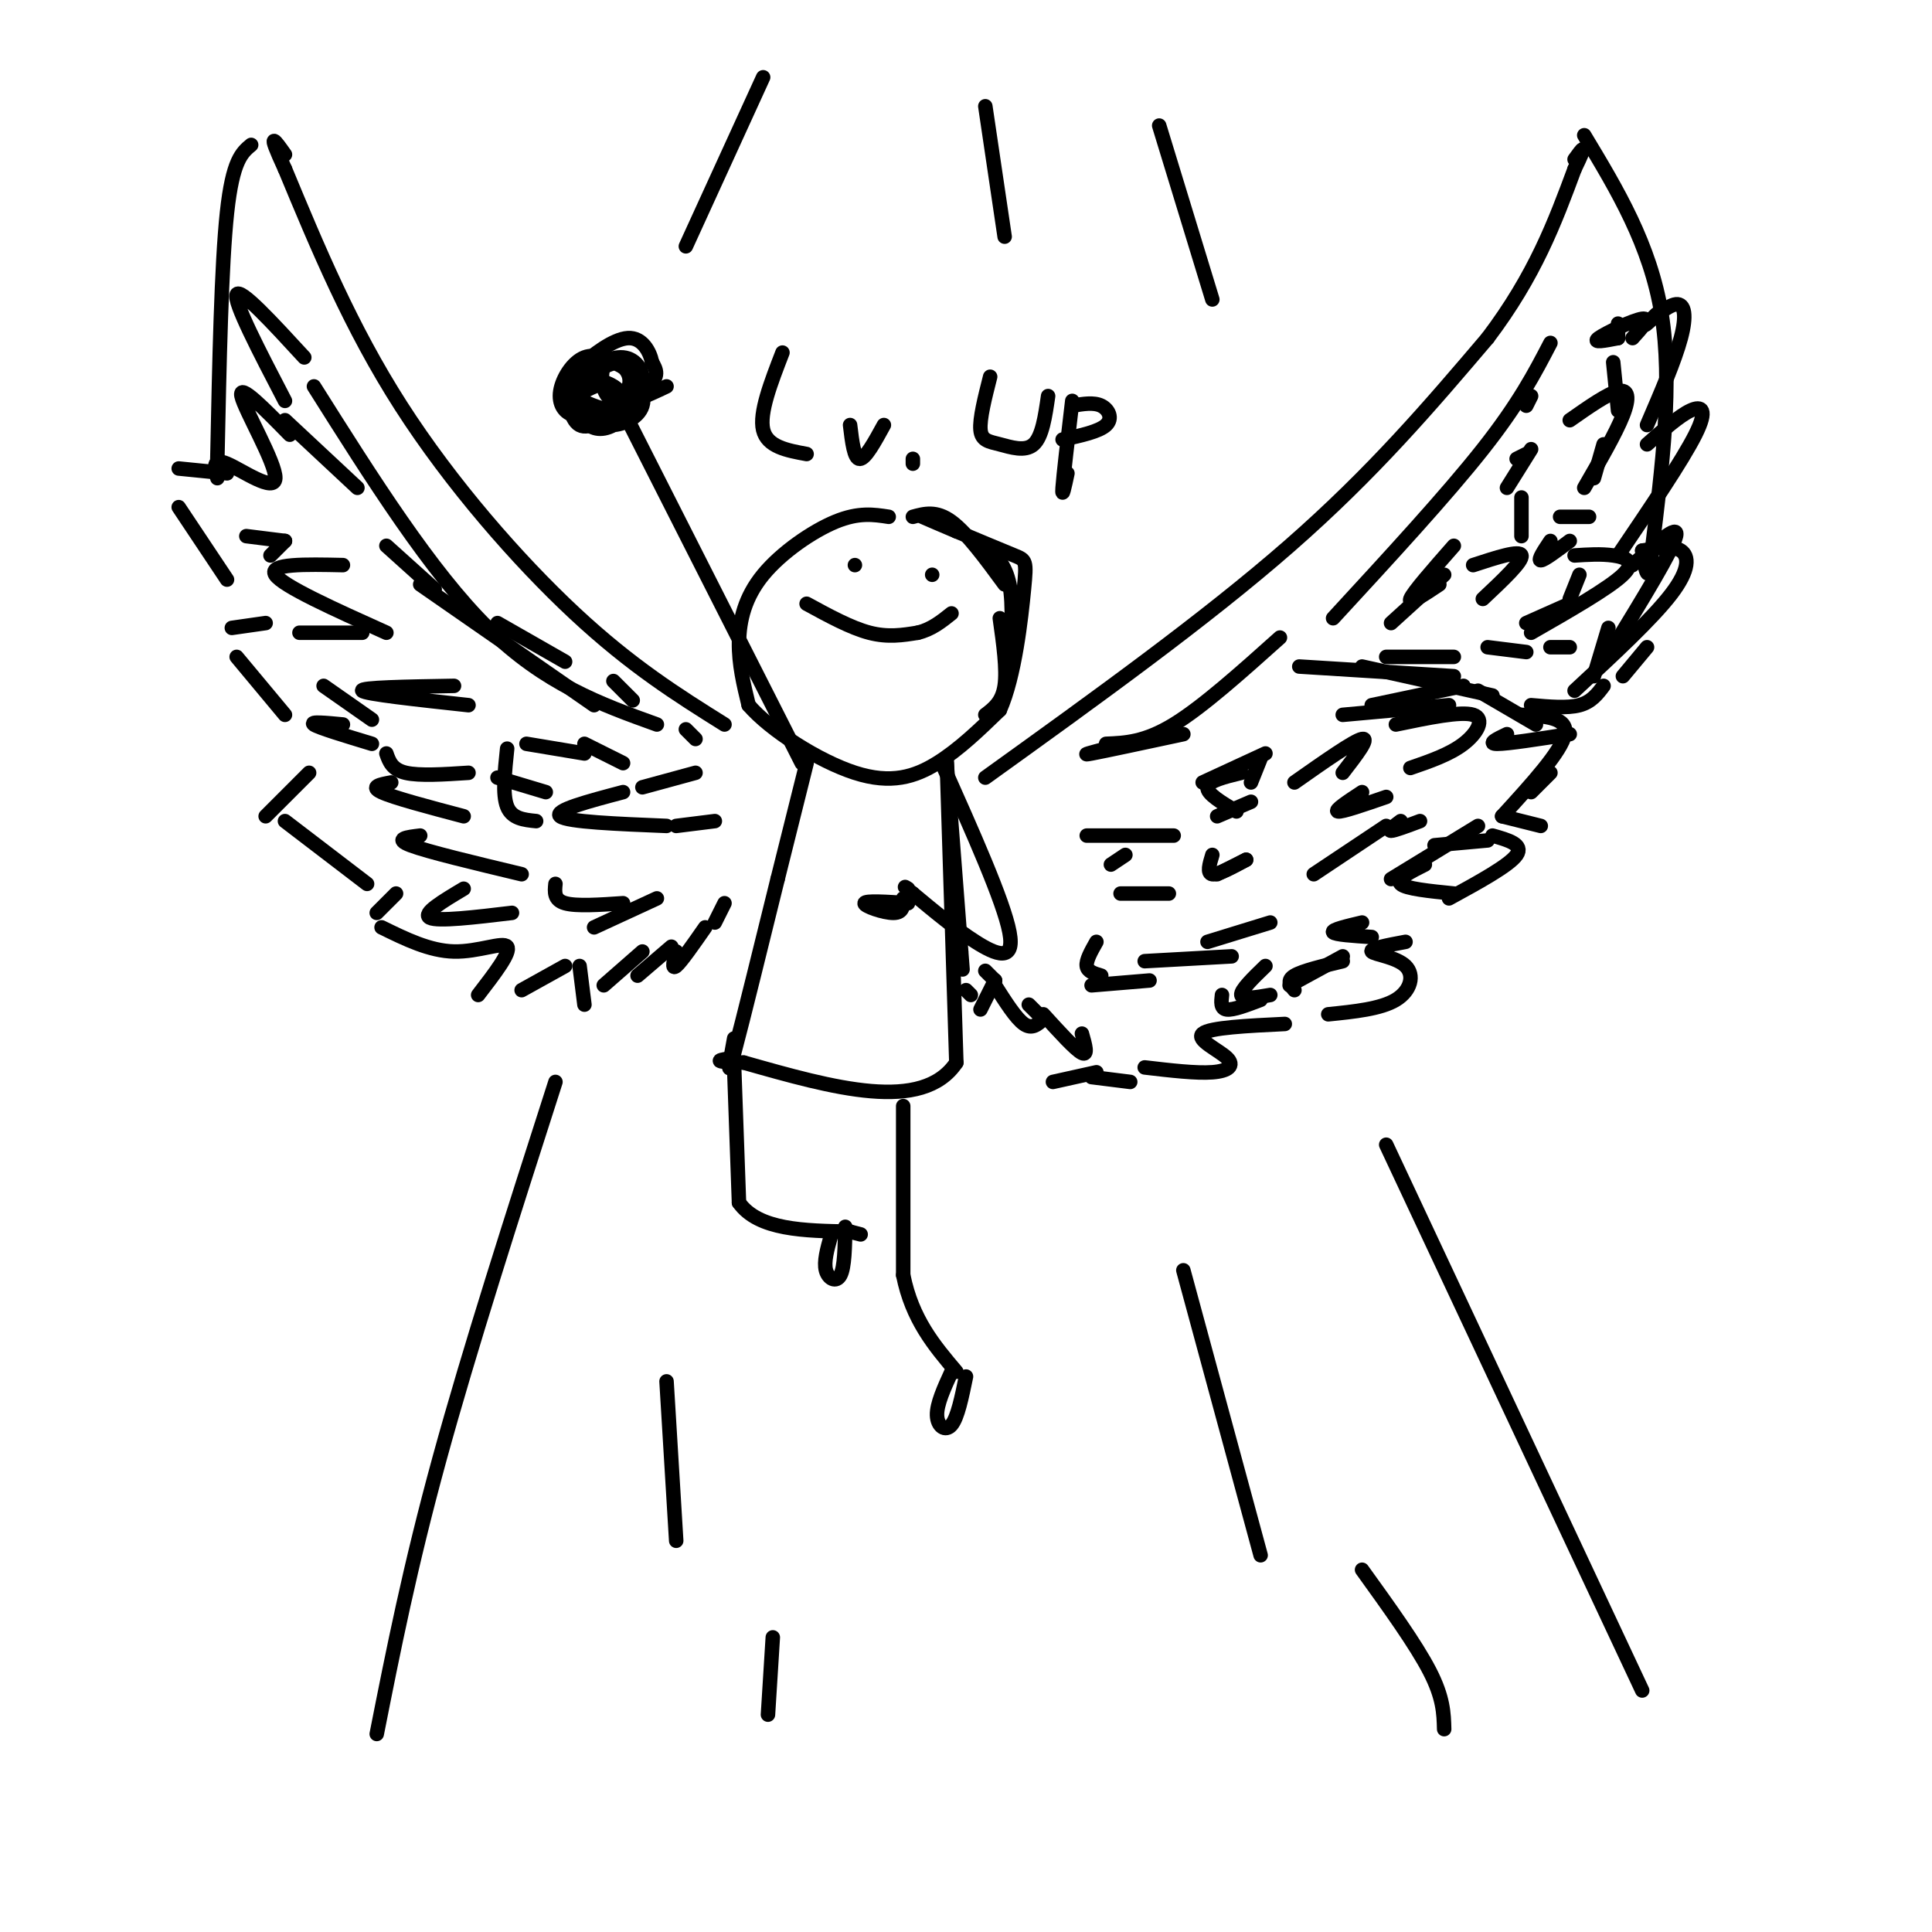 <svg viewBox='0 0 400 400' version='1.1' xmlns='http://www.w3.org/2000/svg' xmlns:xlink='http://www.w3.org/1999/xlink'><g fill='none' stroke='rgb(0,0,0)' stroke-width='3' stroke-linecap='round' stroke-linejoin='round'><path d='M184,107c-3.113,-0.482 -6.226,-0.964 -11,1c-4.774,1.964 -11.208,6.375 -15,11c-3.792,4.625 -4.940,9.464 -5,14c-0.060,4.536 0.970,8.768 2,13'/><path d='M155,146c4.429,5.167 14.500,11.583 22,14c7.500,2.417 12.429,0.833 17,-2c4.571,-2.833 8.786,-6.917 13,-11'/><path d='M207,147c3.119,-7.000 4.417,-19.000 5,-25c0.583,-6.000 0.452,-6.000 -2,-7c-2.452,-1.000 -7.226,-3.000 -12,-5'/><path d='M198,110c-3.167,-1.333 -5.083,-2.167 -7,-3'/><path d='M189,107c2.417,-0.667 4.833,-1.333 8,1c3.167,2.333 7.083,7.667 11,13'/><path d='M204,113c2.083,1.917 4.167,3.833 5,8c0.833,4.167 0.417,10.583 0,17'/><path d='M207,128c0.750,5.333 1.500,10.667 1,14c-0.500,3.333 -2.250,4.667 -4,6'/><path d='M167,125c4.583,2.500 9.167,5.000 13,6c3.833,1.000 6.917,0.500 10,0'/><path d='M190,131c2.833,-0.667 4.917,-2.333 7,-4'/><path d='M177,117c0.000,0.000 0.000,0.000 0,0'/><path d='M193,119c0.000,0.000 0.000,0.000 0,0'/><path d='M167,158c0.000,0.000 -6.000,24.000 -6,24'/><path d='M161,182c-2.933,11.867 -7.267,29.533 -9,36c-1.733,6.467 -0.867,1.733 0,-3'/><path d='M196,157c0.000,0.000 2.000,63.000 2,63'/><path d='M198,220c-7.000,10.500 -25.500,5.250 -44,0'/><path d='M154,220c-7.667,-0.167 -4.833,-0.583 -2,-1'/><path d='M152,220c0.000,0.000 0.000,1.000 0,1'/><path d='M152,221c0.167,4.833 0.583,16.417 1,28'/><path d='M153,249c4.000,5.667 13.500,5.833 23,6'/><path d='M176,255c3.833,1.000 1.917,0.500 0,0'/><path d='M175,254c-0.067,4.178 -0.133,8.356 -1,10c-0.867,1.644 -2.533,0.756 -3,-1c-0.467,-1.756 0.267,-4.378 1,-7'/><path d='M187,229c0.000,0.000 0.000,35.000 0,35'/><path d='M187,264c1.833,9.167 6.417,14.583 11,20'/><path d='M197,284c-1.533,3.356 -3.067,6.711 -3,9c0.067,2.289 1.733,3.511 3,2c1.267,-1.511 2.133,-5.756 3,-10'/><path d='M162,73c-2.417,6.250 -4.833,12.500 -4,16c0.833,3.500 4.917,4.250 9,5'/><path d='M176,88c0.417,3.500 0.833,7.000 2,7c1.167,0.000 3.083,-3.500 5,-7'/><path d='M189,96c0.000,0.000 0.000,-1.000 0,-1'/><path d='M205,78c-1.107,4.369 -2.214,8.738 -2,11c0.214,2.262 1.750,2.417 4,3c2.250,0.583 5.214,1.595 7,0c1.786,-1.595 2.393,-5.798 3,-10'/><path d='M222,83c-0.917,7.750 -1.833,15.500 -2,18c-0.167,2.500 0.417,-0.250 1,-3'/><path d='M222,84c2.222,-0.378 4.444,-0.756 6,0c1.556,0.756 2.444,2.644 1,4c-1.444,1.356 -5.222,2.178 -9,3'/><path d='M166,158c0.000,0.000 -37.000,-73.000 -37,-73'/><path d='M129,84c-3.464,2.560 -6.929,5.119 -9,4c-2.071,-1.119 -2.750,-5.917 -1,-8c1.750,-2.083 5.929,-1.452 8,0c2.071,1.452 2.036,3.726 2,6'/><path d='M196,158c0.000,0.000 3.000,39.000 3,39'/><path d='M199,197c0.500,6.500 0.250,3.250 0,0'/><path d='M195,158c6.400,14.333 12.800,28.667 14,35c1.200,6.333 -2.800,4.667 -7,2c-4.200,-2.667 -8.600,-6.333 -13,-10'/><path d='M189,185c-2.333,-1.833 -1.667,-1.417 -1,-1'/><path d='M187,186c0.022,1.489 0.044,2.978 -2,3c-2.044,0.022 -6.156,-1.422 -6,-2c0.156,-0.578 4.578,-0.289 9,0'/><path d='M204,161c22.833,-16.417 45.667,-32.833 63,-48c17.333,-15.167 29.167,-29.083 41,-43'/><path d='M308,70c9.833,-13.000 13.917,-24.000 18,-35'/><path d='M326,35c3.000,-6.167 1.500,-4.083 0,-2'/><path d='M150,150c-9.622,-6.022 -19.244,-12.044 -31,-23c-11.756,-10.956 -25.644,-26.844 -36,-43c-10.356,-16.156 -17.178,-32.578 -24,-49'/><path d='M59,35c-4.000,-8.667 -2.000,-5.833 0,-3'/><path d='M127,84c-2.940,1.190 -5.881,2.381 -8,2c-2.119,-0.381 -3.417,-2.333 -3,-5c0.417,-2.667 2.548,-6.048 5,-7c2.452,-0.952 5.226,0.524 8,2'/><path d='M129,76c1.697,1.423 1.939,3.979 0,6c-1.939,2.021 -6.061,3.506 -5,3c1.061,-0.506 7.303,-3.002 10,-5c2.697,-1.998 1.848,-3.499 1,-5'/><path d='M135,75c-0.432,-2.192 -2.011,-5.171 -5,-5c-2.989,0.171 -7.389,3.490 -10,6c-2.611,2.510 -3.432,4.209 -1,6c2.432,1.791 8.116,3.675 10,3c1.884,-0.675 -0.033,-3.907 -2,-5c-1.967,-1.093 -3.983,-0.046 -6,1'/><path d='M121,81c-1.186,1.352 -1.153,4.233 0,6c1.153,1.767 3.424,2.421 6,1c2.576,-1.421 5.458,-4.918 6,-8c0.542,-3.082 -1.256,-5.751 -4,-6c-2.744,-0.249 -6.435,1.921 -8,4c-1.565,2.079 -1.005,4.065 0,6c1.005,1.935 2.455,3.818 5,4c2.545,0.182 6.185,-1.335 7,-4c0.815,-2.665 -1.196,-6.476 -3,-8c-1.804,-1.524 -3.402,-0.762 -5,0'/><path d='M125,76c-0.822,1.689 -0.378,5.911 2,7c2.378,1.089 6.689,-0.956 11,-3'/><path d='M328,28c6.833,11.333 13.667,22.667 16,37c2.333,14.333 0.167,31.667 -2,49'/><path d='M342,114c-0.667,8.167 -1.333,4.083 -2,0'/><path d='M340,114c3.156,-0.556 6.311,-1.111 8,0c1.689,1.111 1.911,3.889 -2,9c-3.911,5.111 -11.956,12.556 -20,20'/><path d='M315,148c4.833,0.250 9.667,0.500 9,4c-0.667,3.500 -6.833,10.250 -13,17'/><path d='M309,173c3.250,0.917 6.500,1.833 5,4c-1.500,2.167 -7.750,5.583 -14,9'/><path d='M291,195c-3.726,0.696 -7.452,1.393 -7,2c0.452,0.607 5.083,1.125 7,3c1.917,1.875 1.119,5.107 -2,7c-3.119,1.893 -8.560,2.446 -14,3'/><path d='M266,212c-7.756,0.375 -15.512,0.750 -17,2c-1.488,1.250 3.292,3.375 5,5c1.708,1.625 0.345,2.750 -3,3c-3.345,0.250 -8.673,-0.375 -14,-1'/><path d='M234,224c0.000,0.000 -8.000,-1.000 -8,-1'/><path d='M227,222c0.000,0.000 -9.000,2.000 -9,2'/><path d='M52,30c-1.917,1.583 -3.833,3.167 -5,14c-1.167,10.833 -1.583,30.917 -2,51'/><path d='M47,98c0.000,0.000 -10.000,-1.000 -10,-1'/><path d='M37,105c0.000,0.000 10.000,15.000 10,15'/><path d='M55,129c0.000,0.000 -7.000,1.000 -7,1'/><path d='M49,136c0.000,0.000 10.000,12.000 10,12'/><path d='M64,160c0.000,0.000 -9.000,9.000 -9,9'/><path d='M59,170c0.000,0.000 17.000,13.000 17,13'/><path d='M82,185c0.000,0.000 -4.000,4.000 -4,4'/><path d='M79,192c4.978,2.444 9.956,4.889 15,5c5.044,0.111 10.156,-2.111 11,-1c0.844,1.111 -2.578,5.556 -6,10'/><path d='M108,205c0.000,0.000 9.000,-5.000 9,-5'/><path d='M120,200c0.000,0.000 1.000,8.000 1,8'/><path d='M125,204c0.000,0.000 8.000,-7.000 8,-7'/><path d='M132,202c0.000,0.000 7.000,-6.000 7,-6'/><path d='M140,197c-0.500,1.917 -1.000,3.833 0,3c1.000,-0.833 3.500,-4.417 6,-8'/><path d='M148,191c0.000,0.000 2.000,-4.000 2,-4'/><path d='M224,214c0.667,2.333 1.333,4.667 0,4c-1.333,-0.667 -4.667,-4.333 -8,-8'/><path d='M216,211c0.000,0.000 -3.000,-3.000 -3,-3'/><path d='M216,211c-1.167,1.083 -2.333,2.167 -4,1c-1.667,-1.167 -3.833,-4.583 -6,-8'/><path d='M206,203c0.000,0.000 -2.000,-2.000 -2,-2'/><path d='M206,203c0.000,0.000 0.000,0.000 0,0'/><path d='M206,203c0.000,0.000 -3.000,6.000 -3,6'/><path d='M201,206c0.000,0.000 -1.000,-1.000 -1,-1'/><path d='M317,82c0.000,0.000 -1.000,2.000 -1,2'/><path d='M321,71c-3.250,6.250 -6.500,12.500 -14,22c-7.500,9.500 -19.250,22.250 -31,35'/><path d='M265,132c-8.000,7.167 -16.000,14.333 -22,18c-6.000,3.667 -10.000,3.833 -14,4'/><path d='M229,155c-2.833,0.750 -5.667,1.500 -3,1c2.667,-0.500 10.833,-2.250 19,-4'/><path d='M301,136c0.000,0.000 -14.000,0.000 -14,0'/><path d='M282,138c0.000,0.000 27.000,6.000 27,6'/><path d='M303,142c0.000,0.000 -19.000,4.000 -19,4'/><path d='M278,148c0.000,0.000 22.000,-2.000 22,-2'/><path d='M269,138c0.000,0.000 32.000,2.000 32,2'/><path d='M306,143c0.000,0.000 12.000,7.000 12,7'/><path d='M308,174c0.000,0.000 -11.000,1.000 -11,1'/><path d='M317,164c0.000,0.000 4.000,-4.000 4,-4'/><path d='M317,146c3.750,0.333 7.500,0.667 10,0c2.500,-0.667 3.750,-2.333 5,-4'/><path d='M330,140c0.000,0.000 3.000,-10.000 3,-10'/><path d='M316,129c0.000,0.000 9.000,-4.000 9,-4'/><path d='M325,124c0.000,0.000 2.000,-5.000 2,-5'/><path d='M308,134c0.000,0.000 8.000,1.000 8,1'/><path d='M325,134c0.000,0.000 -4.000,0.000 -4,0'/><path d='M321,112c-1.333,2.000 -2.667,4.000 -2,4c0.667,0.000 3.333,-2.000 6,-4'/><path d='M329,107c0.000,0.000 -6.000,0.000 -6,0'/><path d='M330,99c0.000,0.000 2.000,-7.000 2,-7'/><path d='M335,85c0.000,0.000 -1.000,-10.000 -1,-10'/><path d='M335,70c0.000,0.000 0.000,-3.000 0,-3'/><path d='M335,70c-2.733,0.533 -5.467,1.067 -4,0c1.467,-1.067 7.133,-3.733 9,-4c1.867,-0.267 -0.067,1.867 -2,4'/><path d='M343,65c-1.452,1.399 -2.905,2.798 -2,2c0.905,-0.798 4.167,-3.792 6,-4c1.833,-0.208 2.238,2.369 1,7c-1.238,4.631 -4.119,11.315 -7,18'/><path d='M341,92c3.333,-2.956 6.667,-5.911 9,-7c2.333,-1.089 3.667,-0.311 1,5c-2.667,5.311 -9.333,15.156 -16,25'/><path d='M338,117c4.833,-4.417 9.667,-8.833 9,-6c-0.667,2.833 -6.833,12.917 -13,23'/><path d='M341,134c0.000,0.000 -5.000,6.000 -5,6'/><path d='M325,87c3.933,-2.756 7.867,-5.511 10,-6c2.133,-0.489 2.467,1.289 1,5c-1.467,3.711 -4.733,9.356 -8,15'/><path d='M326,115c2.733,-0.178 5.467,-0.356 8,0c2.533,0.356 4.867,1.244 2,4c-2.867,2.756 -10.933,7.378 -19,12'/><path d='M312,152c-2.083,1.000 -4.167,2.000 -2,2c2.167,0.000 8.583,-1.000 15,-2'/><path d='M311,169c0.000,0.000 8.000,2.000 8,2'/><path d='M295,179c-3.000,1.500 -6.000,3.000 -5,4c1.000,1.000 6.000,1.500 11,2'/><path d='M282,191c-3.167,0.750 -6.333,1.500 -6,2c0.333,0.500 4.167,0.750 8,1'/><path d='M278,199c-4.167,1.000 -8.333,2.000 -10,3c-1.667,1.000 -0.833,2.000 0,3'/><path d='M261,207c-2.833,1.083 -5.667,2.167 -7,2c-1.333,-0.167 -1.167,-1.583 -1,-3'/><path d='M289,150c6.733,-1.400 13.467,-2.800 16,-2c2.533,0.800 0.867,3.800 -2,6c-2.867,2.200 -6.933,3.600 -11,5'/><path d='M290,170c-1.333,1.000 -2.667,2.000 -2,2c0.667,0.000 3.333,-1.000 6,-2'/><path d='M306,171c0.000,0.000 -18.000,11.000 -18,11'/><path d='M278,198c0.000,0.000 -11.000,6.000 -11,6'/><path d='M263,206c-2.917,0.500 -5.833,1.000 -6,0c-0.167,-1.000 2.417,-3.500 5,-6'/><path d='M307,124c4.167,-3.917 8.333,-7.833 8,-9c-0.333,-1.167 -5.167,0.417 -10,2'/><path d='M315,111c0.000,0.000 0.000,-8.000 0,-8'/><path d='M312,101c0.000,0.000 5.000,-8.000 5,-8'/><path d='M316,94c0.000,0.000 -2.000,1.000 -2,1'/><path d='M288,129c0.000,0.000 11.000,-10.000 11,-10'/><path d='M298,121c-3.250,2.167 -6.500,4.333 -6,3c0.500,-1.333 4.750,-6.167 9,-11'/><path d='M268,162c6.167,-4.333 12.333,-8.667 14,-9c1.667,-0.333 -1.167,3.333 -4,7'/><path d='M282,164c-2.917,1.917 -5.833,3.833 -5,4c0.833,0.167 5.417,-1.417 10,-3'/><path d='M287,171c0.000,0.000 -15.000,10.000 -15,10'/><path d='M263,191c0.000,0.000 -13.000,4.000 -13,4'/><path d='M255,198c0.000,0.000 -18.000,1.000 -18,1'/><path d='M226,204c0.000,0.000 12.000,-1.000 12,-1'/><path d='M228,202c-1.417,-0.417 -2.833,-0.833 -3,-2c-0.167,-1.167 0.917,-3.083 2,-5'/><path d='M232,185c0.000,0.000 10.000,0.000 10,0'/><path d='M230,179c0.000,0.000 3.000,-2.000 3,-2'/><path d='M225,173c0.000,0.000 18.000,0.000 18,0'/><path d='M252,169c0.000,0.000 7.000,-3.000 7,-3'/><path d='M259,162c0.000,0.000 2.000,-5.000 2,-5'/><path d='M249,162c0.000,0.000 13.000,-6.000 13,-6'/><path d='M257,160c-3.417,0.833 -6.833,1.667 -7,3c-0.167,1.333 2.917,3.167 6,5'/><path d='M258,178c-2.917,1.583 -5.833,3.167 -7,3c-1.167,-0.167 -0.583,-2.083 0,-4'/><path d='M258,178c0.000,0.000 -6.000,3.000 -6,3'/><path d='M63,74c-6.667,-7.250 -13.333,-14.500 -14,-13c-0.667,1.500 4.667,11.750 10,22'/><path d='M60,90c-5.304,-5.411 -10.607,-10.821 -10,-8c0.607,2.821 7.125,13.875 7,17c-0.125,3.125 -6.893,-1.679 -10,-3c-3.107,-1.321 -2.554,0.839 -2,3'/><path d='M59,112c0.000,0.000 -8.000,-1.000 -8,-1'/><path d='M56,115c0.000,0.000 3.000,-3.000 3,-3'/><path d='M59,87c0.000,0.000 15.000,14.000 15,14'/><path d='M80,113c0.000,0.000 10.000,9.000 10,9'/><path d='M103,129c0.000,0.000 14.000,8.000 14,8'/><path d='M127,141c0.000,0.000 4.000,4.000 4,4'/><path d='M142,151c0.000,0.000 2.000,2.000 2,2'/><path d='M123,146c0.000,0.000 -36.000,-25.000 -36,-25'/><path d='M65,80c12.083,19.167 24.167,38.333 36,50c11.833,11.667 23.417,15.833 35,20'/><path d='M71,117c-7.750,-0.167 -15.500,-0.333 -14,2c1.500,2.333 12.250,7.167 23,12'/><path d='M75,131c0.000,0.000 -13.000,0.000 -13,0'/><path d='M67,142c0.000,0.000 10.000,7.000 10,7'/><path d='M71,150c-3.500,-0.333 -7.000,-0.667 -6,0c1.000,0.667 6.500,2.333 12,4'/><path d='M94,142c-9.750,0.167 -19.500,0.333 -19,1c0.500,0.667 11.250,1.833 22,3'/><path d='M80,156c0.583,1.667 1.167,3.333 4,4c2.833,0.667 7.917,0.333 13,0'/><path d='M81,162c-2.250,0.417 -4.500,0.833 -2,2c2.500,1.167 9.750,3.083 17,5'/><path d='M87,173c-2.750,0.333 -5.500,0.667 -2,2c3.500,1.333 13.250,3.667 23,6'/><path d='M96,184c-4.333,2.583 -8.667,5.167 -7,6c1.667,0.833 9.333,-0.083 17,-1'/><path d='M129,164c-7.250,1.917 -14.500,3.833 -13,5c1.500,1.167 11.750,1.583 22,2'/><path d='M115,183c-0.167,1.667 -0.333,3.333 2,4c2.333,0.667 7.167,0.333 12,0'/><path d='M123,192c0.000,0.000 13.000,-6.000 13,-6'/><path d='M140,171c0.000,0.000 8.000,-1.000 8,-1'/><path d='M133,163c0.000,0.000 11.000,-3.000 11,-3'/><path d='M121,154c0.000,0.000 8.000,4.000 8,4'/><path d='M109,154c0.000,0.000 12.000,2.000 12,2'/><path d='M105,155c-0.500,4.750 -1.000,9.500 0,12c1.000,2.500 3.500,2.750 6,3'/><path d='M103,161c0.000,0.000 10.000,3.000 10,3'/><path d='M158,16c0.000,0.000 -16.000,35.000 -16,35'/><path d='M115,224c-8.917,27.750 -17.833,55.500 -24,78c-6.167,22.500 -9.583,39.750 -13,57'/><path d='M240,26c0.000,0.000 11.000,36.000 11,36'/><path d='M287,237c0.000,0.000 53.000,113.000 53,113'/><path d='M245,263c0.000,0.000 16.000,59.000 16,59'/><path d='M138,286c0.000,0.000 2.000,33.000 2,33'/><path d='M160,339c0.000,0.000 -1.000,16.000 -1,16'/><path d='M204,22c0.000,0.000 4.000,27.000 4,27'/><path d='M282,325c5.583,7.750 11.167,15.500 14,21c2.833,5.500 2.917,8.750 3,12'/></g>
</svg>